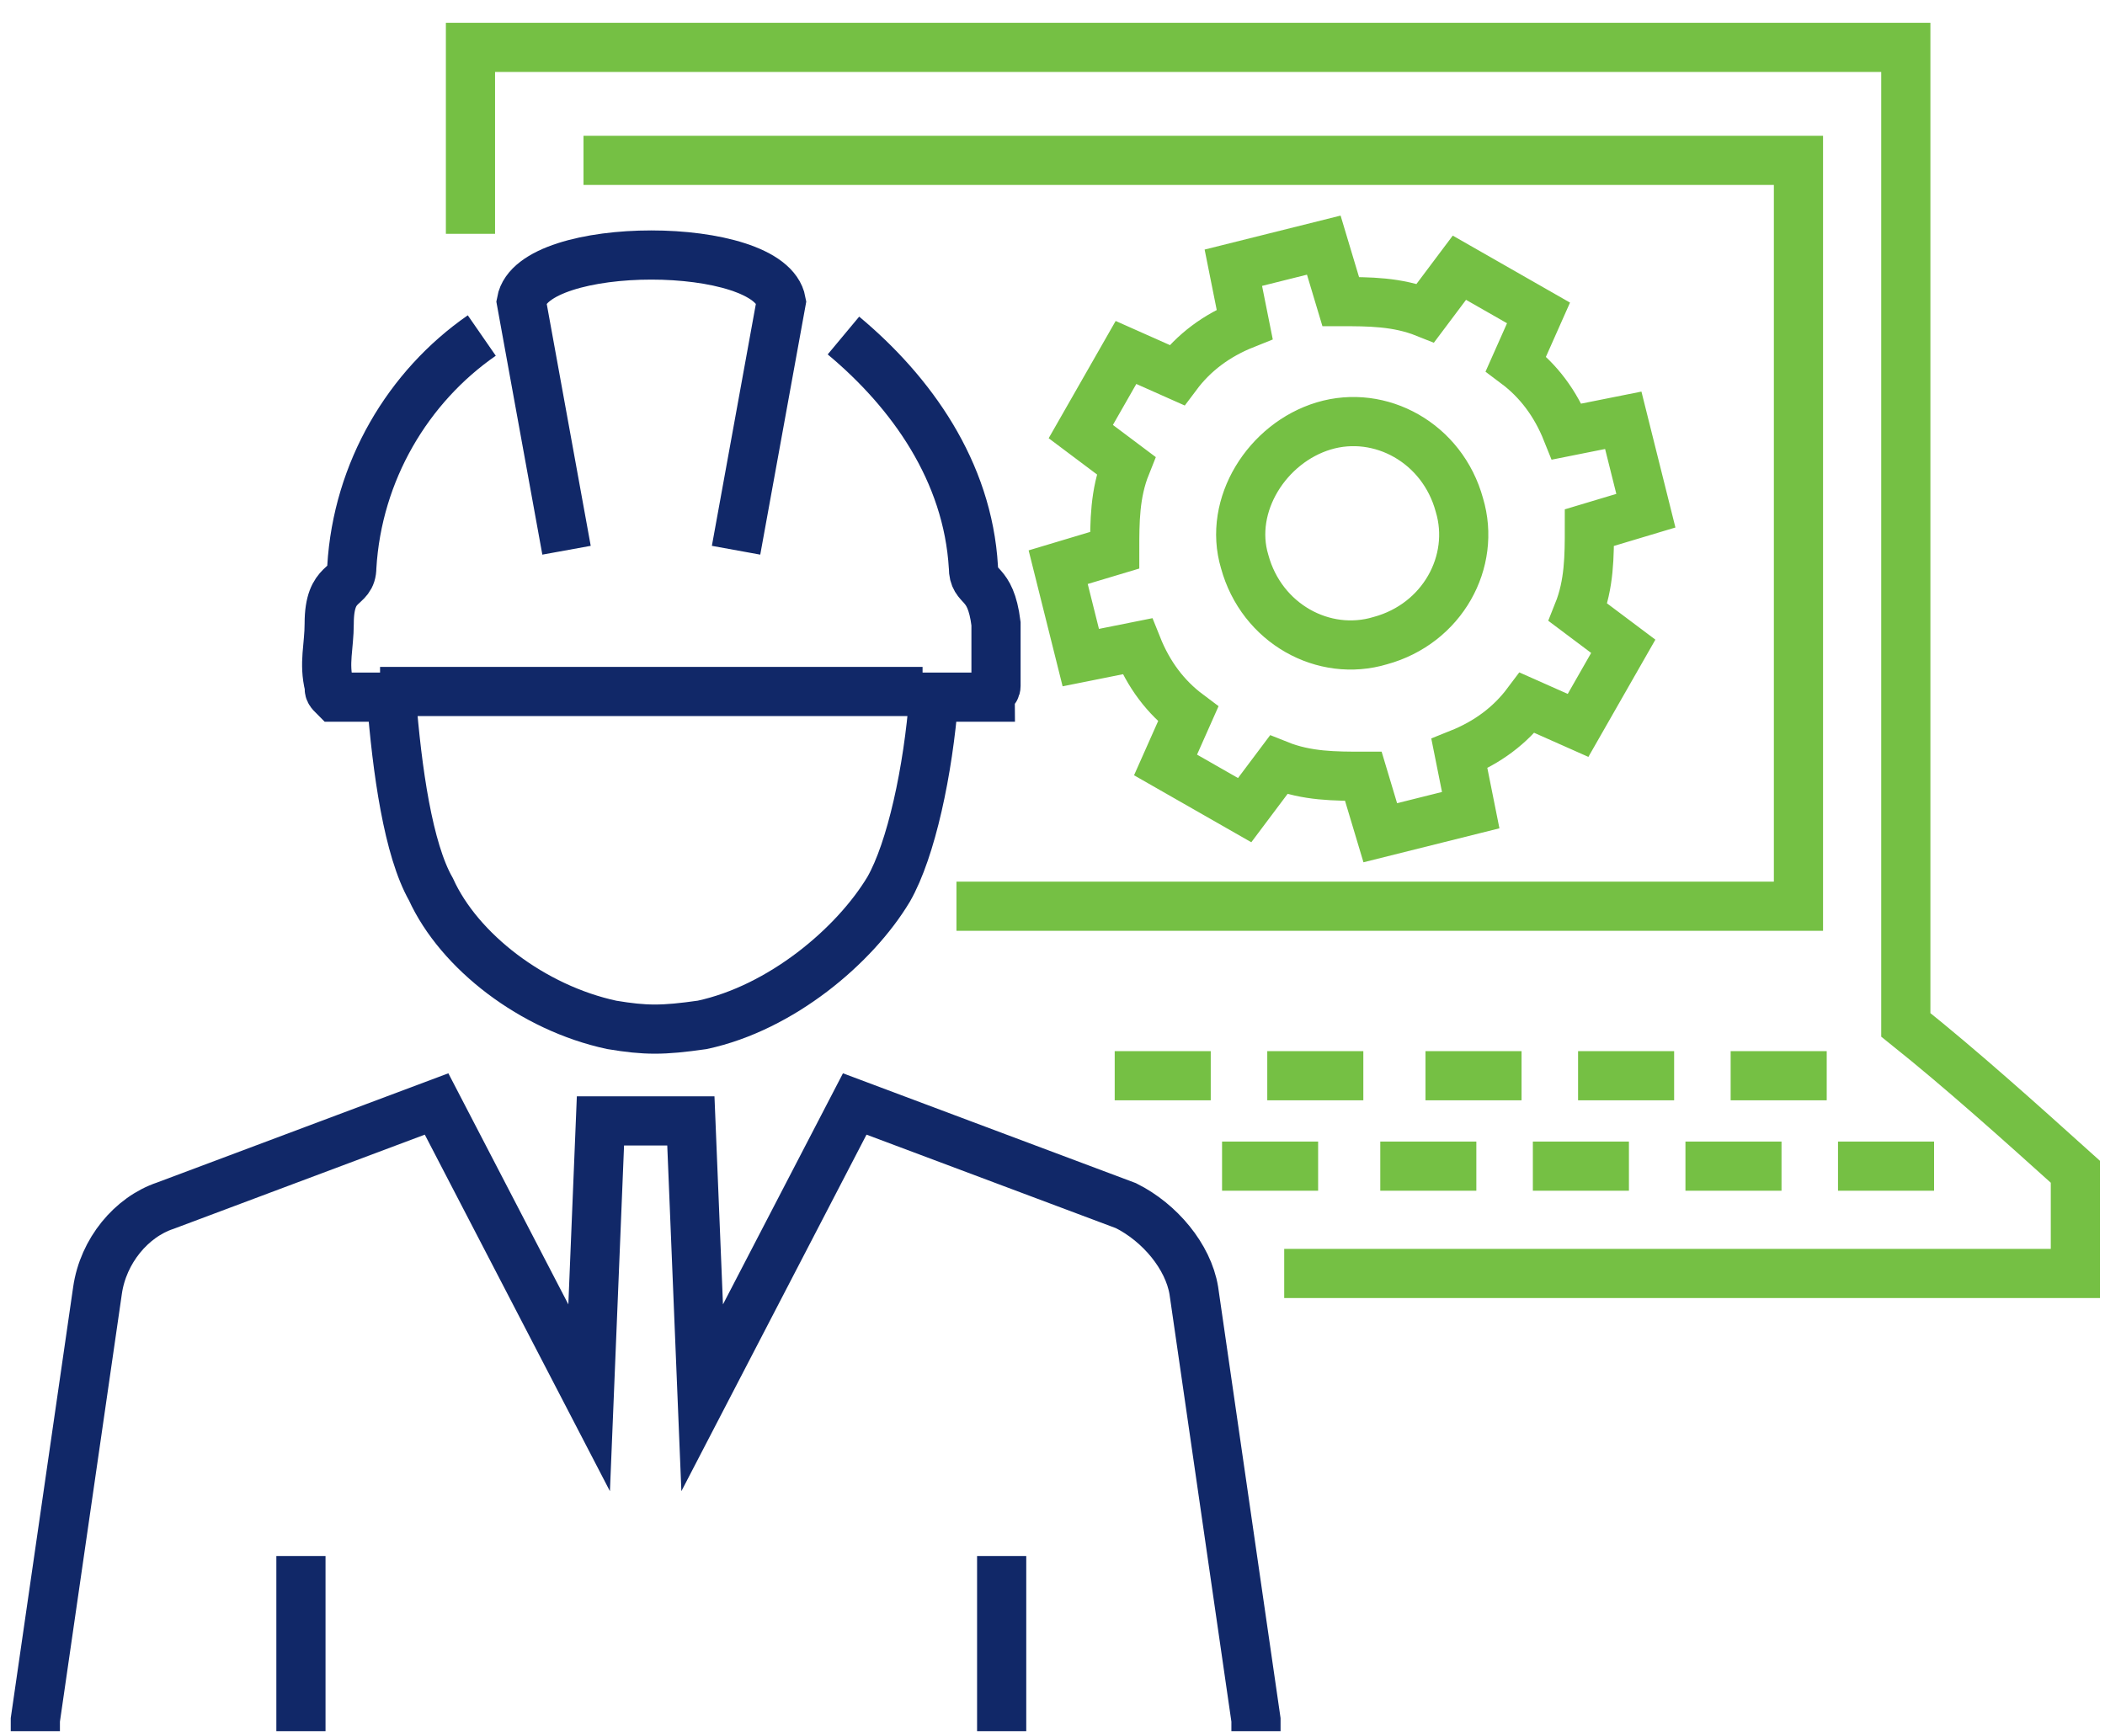 <svg width="80" height="66" viewBox="0 0 80 66" fill="none" xmlns="http://www.w3.org/2000/svg">
<path d="M27.974 20.914L29.692 11.465C29.263 9.102 20.243 9.102 19.813 11.465L21.531 20.914M14.444 26.283H35.062M18.31 12.753C15.518 14.686 13.585 17.908 13.37 21.559C13.37 22.418 12.511 21.988 12.511 23.706C12.511 24.565 12.296 25.21 12.511 26.069C12.511 26.283 12.511 26.283 12.726 26.498H14.873C15.088 29.29 15.518 32.297 16.377 33.8C17.451 36.163 20.243 38.31 23.249 38.955C24.538 39.169 25.182 39.169 26.686 38.955C29.692 38.31 32.484 35.948 33.773 33.8C34.632 32.297 35.276 29.29 35.491 26.498H37.639C37.639 26.283 37.853 26.283 37.853 26.069C37.853 25.21 37.853 24.565 37.853 23.706C37.639 21.988 36.994 22.418 36.994 21.559C36.78 17.908 34.632 14.901 32.055 12.753M38.068 65.8V59.142M11.437 59.142V65.8M1.343 65.8V65.371L3.706 49.048C3.921 47.545 4.994 46.256 6.283 45.827L16.592 41.961L22.39 53.129L22.82 42.605H26.256L26.686 53.129L32.484 41.961L42.793 45.827C44.081 46.471 45.155 47.76 45.37 49.048L47.733 65.371V65.8" stroke="#112868" stroke-width="1.869" stroke-miterlimit="22.926"/>
<path d="M22.176 6.095H68.35V34.444H36.35M48.806 48.404H78.874V44.538C76.726 42.605 74.578 40.672 72.43 38.954V1.8H17.88V8.887M69.424 40.887H65.773M63.625 40.887H59.974M57.826 40.887H54.175M51.813 40.887H48.162M46.014 40.887H42.364M73.504 44.324H69.853M67.706 44.324H64.055M61.907 44.324H58.256M56.108 44.324H52.457M50.095 44.324H46.444M50.954 11.464C52.028 11.464 53.102 11.465 54.175 11.894L55.464 10.176L58.471 11.894L57.612 13.827C58.471 14.471 59.115 15.33 59.545 16.404L61.692 15.975L62.551 19.411L60.404 20.055C60.404 21.129 60.404 22.203 59.974 23.276L61.692 24.565L59.974 27.572L58.041 26.713C57.397 27.572 56.538 28.216 55.464 28.646L55.894 30.793L52.457 31.652L51.813 29.505C50.739 29.505 49.665 29.505 48.592 29.075L47.303 30.793L44.296 29.075L45.155 27.142C44.296 26.498 43.652 25.639 43.222 24.565L41.075 24.995L40.216 21.558L42.364 20.914C42.364 19.84 42.363 18.767 42.793 17.693L41.075 16.404L42.793 13.397L44.726 14.257C45.37 13.397 46.229 12.753 47.303 12.324L46.873 10.176L50.31 9.317L50.954 11.464ZM50.31 16.189C52.457 15.545 54.82 16.834 55.464 19.196C56.108 21.344 54.82 23.706 52.457 24.35C50.31 24.995 47.947 23.706 47.303 21.344C46.659 19.196 48.162 16.834 50.31 16.189Z" stroke="#75C044" stroke-width="1.869" stroke-miterlimit="22.926"/>
</svg>
